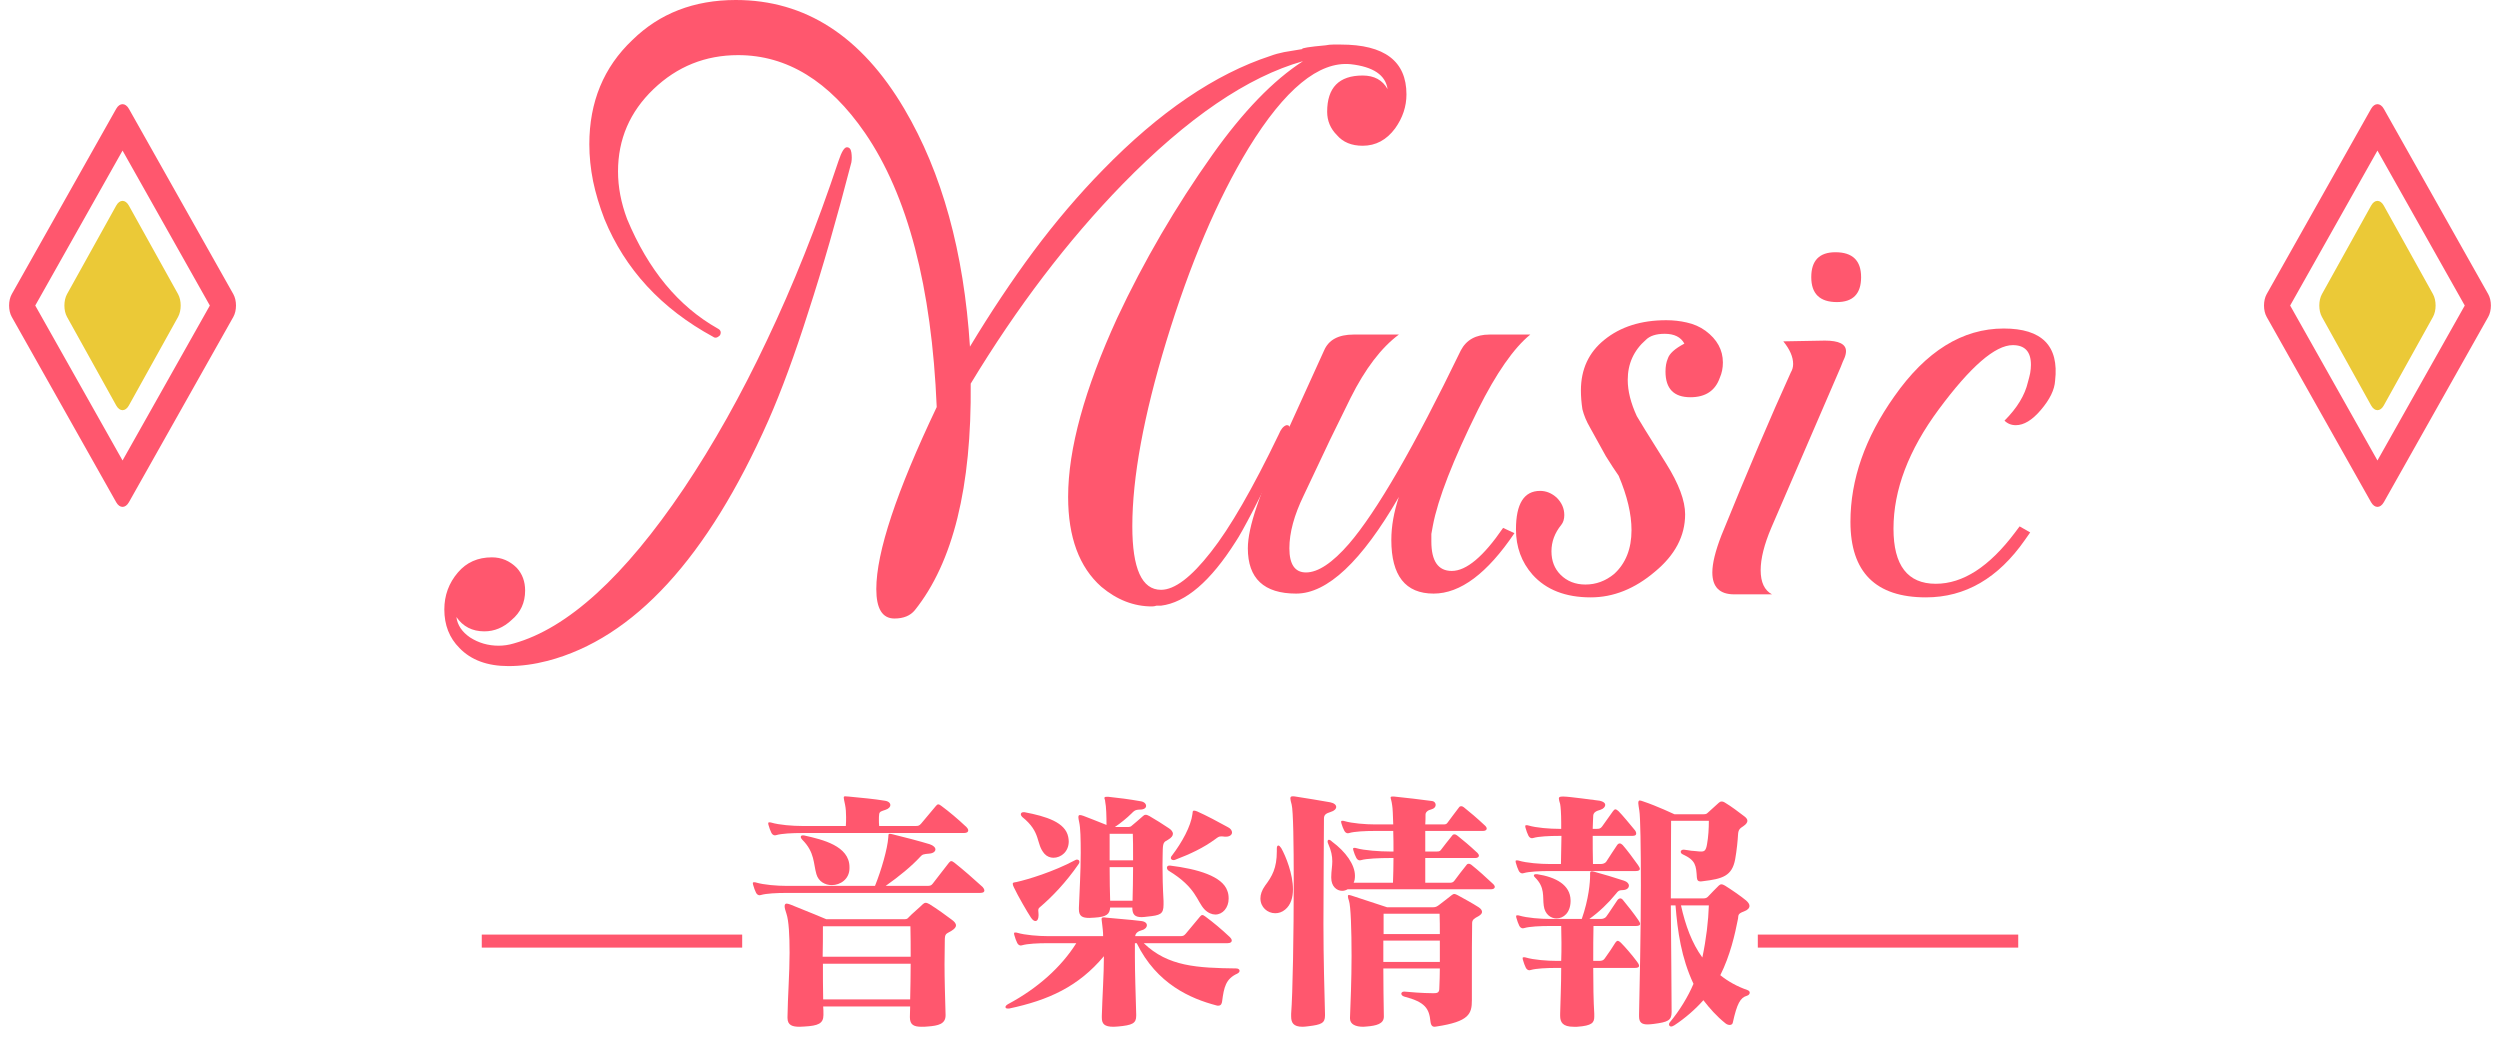 <svg width="192" height="80" viewBox="0 0 192 80" fill="none" xmlns="http://www.w3.org/2000/svg">
<path fill-rule="evenodd" clip-rule="evenodd" d="M16.116 23.465L9.412 11.564L2.707 23.465L9.412 35.365L16.116 23.465ZM9.902 38.568C9.631 39.05 9.192 39.05 8.921 38.568L0.902 24.336C0.631 23.855 0.631 23.075 0.902 22.593L8.921 8.361C9.192 7.88 9.631 7.88 9.902 8.361L17.921 22.593C18.192 23.075 18.192 23.855 17.921 24.336L9.902 38.568Z" fill="#FF576E"/>
<path d="M13.676 22.59C13.944 23.073 13.944 23.856 13.676 24.338L9.897 31.14C9.629 31.623 9.194 31.623 8.926 31.14L5.147 24.338C4.879 23.856 4.879 23.073 5.147 22.59L8.926 15.789C9.194 15.306 9.629 15.306 9.897 15.789L13.676 22.59Z" fill="#EBC937"/>
<path d="M68.692 47.502C67.764 47.502 67.3 46.748 67.3 45.24C67.3 42.417 68.847 37.758 71.94 31.262C71.553 22.021 69.717 15.003 66.43 10.208C63.685 6.225 60.437 4.234 56.686 4.234C54.173 4.234 52.007 5.104 50.19 6.844C48.373 8.584 47.464 10.691 47.464 13.166C47.464 14.365 47.696 15.583 48.16 16.82C49.784 20.725 52.104 23.529 55.12 25.23C55.352 25.346 55.41 25.52 55.294 25.752C55.101 25.945 54.927 25.984 54.772 25.868C50.789 23.703 48.005 20.687 46.42 16.82C46.033 15.815 45.743 14.848 45.55 13.92C45.357 12.953 45.26 12.006 45.26 11.078C45.26 7.83 46.362 5.162 48.566 3.074C50.654 1.025 53.303 0 56.512 0C61.848 0 66.159 2.784 69.446 8.352C72.346 13.263 74.028 19.353 74.492 26.622C76.077 23.993 77.701 21.557 79.364 19.314C81.065 17.033 82.844 14.945 84.7 13.05C89.031 8.603 93.323 5.684 97.576 4.292C97.885 4.176 98.233 4.079 98.62 4.002C99.045 3.925 99.509 3.847 100.012 3.77C99.935 3.693 100.534 3.596 101.81 3.48C102.003 3.441 102.197 3.422 102.39 3.422C102.622 3.422 102.815 3.422 102.97 3.422C106.334 3.422 108.016 4.698 108.016 7.25C108.016 8.178 107.726 9.048 107.146 9.86C106.489 10.749 105.657 11.194 104.652 11.194C103.801 11.194 103.144 10.923 102.68 10.382C102.177 9.879 101.926 9.28 101.926 8.584C101.926 6.728 102.835 5.8 104.652 5.8C105.541 5.8 106.179 6.148 106.566 6.844C106.411 5.761 105.464 5.123 103.724 4.93C101.288 4.698 98.678 6.844 95.894 11.368C93.497 15.312 91.389 20.261 89.572 26.216C87.832 31.939 86.962 36.675 86.962 40.426C86.962 43.674 87.697 45.298 89.166 45.298C90.21 45.298 91.486 44.331 92.994 42.398C94.463 40.542 96.203 37.526 98.214 33.35C98.369 32.963 98.562 32.731 98.794 32.654H98.852C99.007 32.654 99.084 32.789 99.084 33.06C99.084 33.369 99.007 33.679 98.852 33.988C96.725 38.319 95.411 40.851 94.908 41.586C92.975 44.641 91.061 46.284 89.166 46.516C89.05 46.516 88.934 46.516 88.818 46.516C88.702 46.555 88.586 46.574 88.47 46.574C87.078 46.574 85.783 46.071 84.584 45.066C82.883 43.558 82.032 41.257 82.032 38.164C82.032 34.491 83.289 29.909 85.802 24.418C87.851 20.049 90.287 15.873 93.11 11.89C95.469 8.565 97.789 6.167 100.07 4.698C95.817 5.897 91.196 9.048 86.208 14.152C81.993 18.483 78.107 23.587 74.55 29.464C74.627 37.391 73.197 43.191 70.258 46.864C69.91 47.289 69.388 47.502 68.692 47.502ZM39.054 51.156C37.43 51.156 36.173 50.692 35.284 49.764C34.511 48.991 34.124 48.005 34.124 46.806C34.124 45.723 34.472 44.776 35.168 43.964C35.825 43.191 36.695 42.804 37.778 42.804C38.513 42.804 39.151 43.075 39.692 43.616C40.117 44.08 40.33 44.66 40.33 45.356C40.33 46.284 39.982 47.038 39.286 47.618C38.667 48.198 37.971 48.488 37.198 48.488C36.27 48.488 35.555 48.121 35.052 47.386C35.129 48.005 35.477 48.527 36.096 48.952C36.753 49.377 37.488 49.59 38.3 49.59C38.687 49.59 39.073 49.532 39.46 49.416C43.597 48.256 47.947 44.293 52.51 37.526C54.791 34.123 56.918 30.334 58.89 26.158C60.901 21.943 62.737 17.342 64.4 12.354C64.632 11.658 64.845 11.31 65.038 11.31C65.231 11.31 65.347 11.445 65.386 11.716C65.425 11.987 65.425 12.238 65.386 12.47C64.265 16.801 63.163 20.629 62.08 23.954C61.036 27.241 60.011 30.025 59.006 32.306C54.327 42.862 48.682 49.01 42.07 50.75C41.026 51.021 40.021 51.156 39.054 51.156Z" fill="#FF576E"/>
<path d="M99.546 45.588C97.072 45.588 95.834 44.428 95.834 42.108C95.834 41.296 96.066 40.213 96.53 38.86C96.994 37.468 97.652 35.825 98.502 33.93L101.692 26.912C102.04 26.1 102.794 25.694 103.954 25.694H107.434C106.081 26.699 104.844 28.323 103.722 30.566C103.297 31.417 102.775 32.48 102.156 33.756C101.576 34.993 100.9 36.424 100.126 38.048C99.392 39.556 99.024 40.909 99.024 42.108C99.024 43.345 99.45 43.964 100.3 43.964C101.228 43.964 102.33 43.229 103.606 41.76C105.733 39.285 108.594 34.336 112.19 26.912C112.616 26.1 113.35 25.694 114.394 25.694H117.526C116.25 26.738 114.916 28.652 113.524 31.436C111.591 35.341 110.431 38.319 110.044 40.368C110.006 40.6 109.967 40.813 109.928 41.006C109.928 41.199 109.928 41.393 109.928 41.586C109.928 43.094 110.45 43.848 111.494 43.848C112.616 43.848 113.93 42.746 115.438 40.542L116.308 40.948C114.22 44.041 112.152 45.588 110.102 45.588C107.937 45.588 106.854 44.215 106.854 41.47C106.854 40.426 107.048 39.324 107.434 38.164C104.573 43.113 101.944 45.588 99.546 45.588Z" fill="#FF576E"/>
<path d="M122.168 45.878C120.234 45.878 118.746 45.298 117.702 44.138C116.851 43.171 116.426 42.011 116.426 40.658C116.426 38.686 117.044 37.7 118.282 37.7C118.746 37.7 119.171 37.874 119.558 38.222C119.944 38.609 120.138 39.053 120.138 39.556C120.138 39.865 120.06 40.117 119.906 40.31C119.403 40.929 119.152 41.605 119.152 42.34C119.152 43.075 119.384 43.674 119.848 44.138C120.35 44.641 120.988 44.892 121.762 44.892C122.574 44.892 123.308 44.621 123.966 44.08C124.855 43.268 125.3 42.147 125.3 40.716C125.3 39.479 124.971 38.087 124.314 36.54C124.043 36.153 123.714 35.651 123.328 35.032C122.98 34.413 122.574 33.679 122.11 32.828C121.839 32.364 121.646 31.9 121.53 31.436C121.452 30.933 121.414 30.45 121.414 29.986C121.414 28.362 122.013 27.067 123.212 26.1C124.449 25.095 126.034 24.592 127.968 24.592C128.509 24.592 129.031 24.65 129.534 24.766C130.075 24.882 130.558 25.095 130.984 25.404C131.873 26.061 132.318 26.873 132.318 27.84C132.318 28.265 132.24 28.652 132.086 29C131.738 30.005 130.984 30.508 129.824 30.508C128.548 30.508 127.91 29.851 127.91 28.536C127.91 28.149 127.968 27.821 128.084 27.55C128.2 27.163 128.625 26.777 129.36 26.39C129.089 25.887 128.586 25.636 127.852 25.636C127.194 25.636 126.711 25.791 126.402 26.1C125.474 26.912 125.01 27.937 125.01 29.174C125.01 30.025 125.242 30.953 125.706 31.958C125.783 32.113 126.537 33.331 127.968 35.612C128.934 37.159 129.418 38.454 129.418 39.498C129.418 41.161 128.644 42.63 127.098 43.906C125.551 45.221 123.908 45.878 122.168 45.878Z" fill="#FF576E"/>
<path d="M141.077 23.2C139.762 23.2 139.105 22.562 139.105 21.286C139.105 20.01 139.724 19.372 140.961 19.372C142.276 19.372 142.933 20.01 142.933 21.286C142.933 22.562 142.314 23.2 141.077 23.2ZM133.189 45.646C132.068 45.646 131.507 45.085 131.507 43.964C131.507 43.268 131.739 42.321 132.203 41.122C133.208 38.647 134.156 36.366 135.045 34.278C135.934 32.19 136.766 30.295 137.539 28.594C137.655 28.401 137.713 28.188 137.713 27.956C137.713 27.415 137.462 26.835 136.959 26.216L140.149 26.158C141.232 26.158 141.773 26.429 141.773 26.97C141.773 27.125 141.734 27.299 141.657 27.492C141.58 27.647 141.483 27.879 141.367 28.188L136.031 40.542C135.49 41.818 135.219 42.901 135.219 43.79C135.219 44.718 135.509 45.337 136.089 45.646H133.189Z" fill="#FF576E"/>
<path d="M147.914 45.878C144.047 45.878 142.114 43.945 142.114 40.078C142.114 36.83 143.235 33.621 145.478 30.45C147.914 26.97 150.717 25.23 153.888 25.23C156.826 25.23 158.141 26.564 157.832 29.232C157.793 29.928 157.426 30.682 156.73 31.494C156.072 32.267 155.434 32.654 154.816 32.654C154.468 32.654 154.178 32.538 153.946 32.306C154.912 31.339 155.512 30.353 155.744 29.348C155.821 29.077 155.879 28.845 155.918 28.652C155.956 28.42 155.976 28.207 155.976 28.014C155.976 27.009 155.512 26.506 154.584 26.506C153.23 26.506 151.336 28.149 148.9 31.436C146.58 34.568 145.42 37.623 145.42 40.6C145.42 43.423 146.502 44.834 148.668 44.834C150.756 44.834 152.786 43.519 154.758 40.89L155.106 40.426L155.918 40.89L155.512 41.47C153.462 44.409 150.93 45.878 147.914 45.878Z" fill="#FF576E"/>
<path d="M57 72.776H37V71.776H57V72.776Z" fill="#FF576E"/>
<path d="M69.94 74.016H63.2C63.2 74.936 63.2 75.876 63.22 76.756H69.9C69.92 75.816 69.94 74.876 69.94 74.016ZM69.92 71.136H63.2C63.2 71.916 63.2 72.736 63.18 73.476H69.94C69.94 72.716 69.94 71.916 69.92 71.136ZM72.62 77.936V77.976C72.62 78.636 72.08 78.776 71.24 78.836C71.08 78.856 70.92 78.856 70.78 78.856C70.2 78.856 69.88 78.716 69.88 78.136V78.076C69.88 77.816 69.9 77.556 69.9 77.296H63.22C63.24 77.496 63.24 77.716 63.24 77.916V77.956C63.24 78.616 62.82 78.776 61.8 78.836C61.66 78.836 61.54 78.856 61.42 78.856C60.88 78.856 60.48 78.756 60.48 78.176V78.096C60.5 76.576 60.64 74.736 60.64 73.176C60.64 71.836 60.58 70.716 60.4 70.176C60.3 69.896 60.26 69.716 60.26 69.596C60.26 69.456 60.32 69.396 60.42 69.396C60.5 69.396 60.6 69.436 60.72 69.476C61.94 69.956 63.46 70.596 63.46 70.596H69.4C69.64 70.596 69.68 70.576 69.8 70.436C70.02 70.196 70.6 69.716 70.88 69.436C70.94 69.376 71.02 69.336 71.1 69.336C71.18 69.336 71.26 69.376 71.38 69.436C71.96 69.796 72.68 70.316 73.1 70.636C73.26 70.756 73.42 70.896 73.42 71.076C73.42 71.196 73.32 71.336 73.06 71.496C72.66 71.736 72.56 71.676 72.56 72.236C72.56 72.856 72.54 73.436 72.54 74.036C72.54 75.236 72.58 76.476 72.62 77.936ZM75.28 68.576H60.44C59.66 68.576 58.84 68.616 58.44 68.736C58.4 68.736 58.38 68.756 58.34 68.756C58.22 68.756 58.12 68.676 58.06 68.556C57.98 68.396 57.9 68.176 57.84 67.956C57.82 67.896 57.82 67.856 57.82 67.816C57.82 67.776 57.84 67.756 57.9 67.756H57.92C57.96 67.756 58 67.756 58.06 67.776C58.66 67.956 59.68 68.036 60.42 68.036H67.2C67.7 66.796 68.16 65.176 68.22 64.316C68.24 64.156 68.2 64.036 68.34 64.036C68.4 64.036 68.46 64.056 68.56 64.076C69.32 64.256 70.68 64.616 71.4 64.836C71.7 64.936 71.84 65.096 71.84 65.236C71.84 65.396 71.66 65.536 71.38 65.556C70.92 65.596 70.84 65.616 70.68 65.796C70 66.536 69.04 67.316 68.02 68.036H71.22C71.42 68.036 71.52 68.016 71.64 67.856C72 67.376 72.5 66.756 72.88 66.256C72.94 66.176 73 66.136 73.06 66.136C73.12 66.136 73.2 66.176 73.3 66.256C73.98 66.796 74.76 67.476 75.46 68.116C75.52 68.176 75.6 68.296 75.6 68.396C75.6 68.496 75.52 68.576 75.28 68.576ZM65.24 66.596V66.676C65.24 67.516 64.54 67.976 63.88 67.976C63.36 67.976 62.86 67.696 62.7 67.136C62.46 66.316 62.58 65.456 61.62 64.496C61.54 64.416 61.5 64.336 61.5 64.276C61.5 64.196 61.56 64.156 61.66 64.156C61.7 64.156 61.76 64.156 61.82 64.176C63.14 64.476 65.24 64.956 65.24 66.596ZM74.04 63.976H61.62C60.84 63.976 60.02 64.016 59.62 64.136C59.58 64.136 59.56 64.156 59.52 64.156C59.4 64.156 59.3 64.076 59.24 63.956C59.16 63.796 59.08 63.576 59.02 63.356C59 63.296 59 63.256 59 63.216C59 63.176 59.02 63.156 59.08 63.156H59.1C59.14 63.156 59.18 63.156 59.24 63.176C59.84 63.356 60.88 63.436 61.62 63.436H64.96C64.98 63.176 64.98 62.956 64.98 62.756C64.98 62.396 64.96 62.096 64.9 61.796C64.84 61.516 64.8 61.336 64.8 61.256C64.8 61.176 64.84 61.156 64.92 61.156C64.98 61.156 65.06 61.176 65.18 61.176C66.2 61.276 67.12 61.356 67.96 61.496C68.24 61.536 68.38 61.676 68.38 61.836C68.38 61.956 68.26 62.116 68 62.196C67.72 62.296 67.54 62.316 67.52 62.536C67.5 62.656 67.5 62.816 67.5 62.956C67.5 63.116 67.5 63.256 67.52 63.436H70.32C70.52 63.436 70.6 63.416 70.74 63.256C71.04 62.896 71.54 62.296 71.88 61.896C71.94 61.816 72 61.776 72.06 61.776C72.12 61.776 72.2 61.816 72.3 61.896C72.92 62.356 73.54 62.876 74.22 63.516C74.28 63.576 74.36 63.676 74.36 63.776C74.36 63.876 74.28 63.976 74.04 63.976Z" fill="#FF576E"/>
<path d="M85.26 69.176H86.98C87 68.416 87.02 67.476 87.02 66.596H85.22C85.22 67.576 85.24 68.576 85.26 69.176ZM85.22 66.076H87.02C87.02 65.136 87.02 64.336 87 64.036H85.22V66.076ZM86.96 69.696H85.26C85.22 70.196 85.02 70.416 84.04 70.476C83.9 70.476 83.78 70.496 83.66 70.496C83.14 70.496 82.86 70.376 82.86 69.836V69.716C82.9 68.616 83 66.916 83 65.496C83 64.436 82.98 63.556 82.88 63.136C82.84 62.956 82.82 62.836 82.82 62.756C82.82 62.636 82.86 62.596 82.94 62.596C83 62.596 83.08 62.616 83.2 62.656C83.54 62.776 84.36 63.116 84.98 63.356C84.98 62.736 84.96 61.916 84.88 61.576C84.88 61.436 84.82 61.356 84.82 61.296C84.82 61.216 84.86 61.196 84.98 61.196H85.14C85.9 61.276 86.7 61.376 87.6 61.536C87.88 61.576 88.02 61.736 88.02 61.896C88.02 62.036 87.88 62.176 87.56 62.176C87.16 62.176 87.06 62.316 86.92 62.456C86.56 62.816 86.04 63.236 85.62 63.516H86.54C86.78 63.516 86.84 63.496 86.94 63.396C87.1 63.256 87.5 62.936 87.78 62.676C87.84 62.616 87.9 62.576 88 62.576C88.08 62.576 88.16 62.616 88.28 62.676C88.64 62.876 89.4 63.356 89.78 63.616C89.94 63.716 90.08 63.876 90.08 64.036C90.08 64.176 89.98 64.336 89.7 64.496C89.42 64.656 89.32 64.676 89.3 65.236C89.3 65.496 89.28 65.916 89.28 66.436C89.28 67.196 89.3 68.176 89.36 69.196C89.36 69.236 89.36 69.256 89.36 69.296C89.36 69.356 89.36 69.416 89.36 69.476C89.36 70.216 89.1 70.296 88.12 70.396C87.96 70.416 87.8 70.436 87.68 70.436C87.18 70.436 86.96 70.256 86.96 69.696ZM94.28 72.436H87.84C89.7 74.236 91.96 74.336 94.94 74.376C95.1 74.376 95.2 74.456 95.2 74.556C95.2 74.636 95.14 74.716 95.02 74.776C94.14 75.176 94 75.816 93.86 76.896C93.84 77.036 93.8 77.236 93.56 77.236C93.52 77.236 93.48 77.236 93.42 77.216C91.44 76.696 88.84 75.576 87.3 72.436H87.16V73.496C87.16 74.796 87.22 76.316 87.26 77.896V78.016C87.26 78.596 86.96 78.736 85.86 78.836C85.74 78.836 85.62 78.856 85.52 78.856C84.82 78.856 84.62 78.636 84.62 78.156V78.016C84.66 76.536 84.78 74.836 84.78 73.436C82.82 75.776 80.52 76.816 77.5 77.456H77.4C77.28 77.456 77.22 77.416 77.22 77.336C77.22 77.276 77.28 77.196 77.42 77.116C79.7 75.896 81.5 74.276 82.66 72.436H80.5C79.72 72.436 78.9 72.476 78.5 72.596C78.46 72.596 78.44 72.616 78.4 72.616C78.28 72.616 78.18 72.536 78.12 72.416C78.04 72.256 77.96 72.036 77.9 71.816C77.88 71.756 77.88 71.716 77.88 71.676C77.88 71.636 77.9 71.616 77.96 71.616H77.98C78.02 71.616 78.06 71.616 78.12 71.636C78.72 71.816 79.76 71.896 80.5 71.896H84.72C84.72 71.536 84.68 71.296 84.66 71.096C84.64 70.836 84.6 70.676 84.6 70.596C84.6 70.496 84.64 70.456 84.76 70.456C84.82 70.456 84.88 70.456 84.96 70.476C85.7 70.556 86.72 70.616 87.66 70.736C87.96 70.776 88.08 70.916 88.08 71.056C88.08 71.216 87.94 71.376 87.7 71.436C87.42 71.516 87.22 71.636 87.18 71.896H90.64C90.84 71.896 90.92 71.876 91.06 71.716C91.36 71.356 91.82 70.796 92.16 70.396C92.22 70.316 92.28 70.276 92.34 70.276C92.4 70.276 92.48 70.316 92.58 70.396C93.2 70.856 93.78 71.336 94.46 71.976C94.52 72.036 94.6 72.136 94.6 72.236C94.6 72.336 94.52 72.436 94.28 72.436ZM79.76 70.236V70.316C79.76 70.576 79.66 70.736 79.52 70.736C79.42 70.736 79.3 70.656 79.18 70.476C78.9 70.056 78.18 68.816 77.86 68.136C77.8 68.016 77.78 67.936 77.78 67.876C77.78 67.756 77.9 67.776 78.08 67.736C78.9 67.556 80.9 66.956 82.58 66.056C82.62 66.036 82.66 66.016 82.7 66.016C82.82 66.016 82.9 66.076 82.9 66.196C82.9 66.236 82.88 66.296 82.84 66.356C81.86 67.776 80.8 68.876 79.86 69.676C79.76 69.756 79.74 69.816 79.74 69.936C79.74 69.996 79.76 70.096 79.76 70.236ZM89.8 66.476H89.86C91.98 66.736 93.88 67.296 94.26 68.416C94.34 68.616 94.36 68.816 94.36 69.016C94.36 69.716 93.9 70.236 93.34 70.236C93.08 70.236 92.78 70.116 92.52 69.856C91.9 69.216 91.9 68.176 89.76 66.876C89.66 66.816 89.62 66.716 89.62 66.636C89.62 66.556 89.68 66.476 89.8 66.476ZM94.16 64.256H94.06C93.94 64.236 93.86 64.236 93.78 64.236C93.6 64.236 93.54 64.296 93.32 64.456C92.42 65.116 91.4 65.596 90.24 66.036C90.2 66.056 90.14 66.056 90.12 66.056C90 66.056 89.92 65.976 89.92 65.896C89.92 65.836 89.94 65.776 90 65.716C90.78 64.696 91.46 63.456 91.58 62.516C91.6 62.356 91.58 62.256 91.7 62.256C91.76 62.256 91.84 62.276 91.94 62.316C92.66 62.636 93.56 63.116 94.32 63.536C94.52 63.636 94.62 63.796 94.62 63.936C94.62 64.096 94.46 64.256 94.16 64.256ZM78.6 62.376H78.68C80.36 62.696 81.82 63.156 82.04 64.276C82.06 64.396 82.08 64.516 82.08 64.616C82.08 65.416 81.48 65.876 80.9 65.876C80.66 65.876 80.4 65.776 80.22 65.576C79.52 64.776 80 63.936 78.5 62.736C78.44 62.676 78.4 62.596 78.4 62.536C78.4 62.456 78.46 62.376 78.6 62.376Z" fill="#FF576E"/>
<path d="M110.58 73.876V72.236H106.24V73.876H110.58ZM110.56 70.176H106.26V71.736H110.58C110.58 71.196 110.58 70.676 110.56 70.176ZM113.04 74.916V76.816C113.04 77.856 112.84 78.456 110.32 78.836C110.28 78.836 110.22 78.856 110.18 78.856C110.04 78.856 109.9 78.796 109.86 78.456C109.76 77.456 109.46 76.956 107.84 76.536C107.7 76.496 107.62 76.396 107.62 76.316C107.62 76.236 107.7 76.156 107.82 76.156H107.88C108.26 76.196 109.3 76.276 109.96 76.276H110.14C110.46 76.276 110.54 76.176 110.54 75.876C110.56 75.356 110.58 74.856 110.58 74.376H106.24C106.24 75.616 106.26 76.836 106.28 78.076C106.28 78.636 105.7 78.776 104.96 78.836C104.88 78.836 104.78 78.856 104.7 78.856C104.12 78.856 103.68 78.676 103.68 78.216V78.156C103.72 77.136 103.8 75.236 103.8 73.416C103.8 71.436 103.74 69.576 103.6 69.176C103.54 69.016 103.52 68.916 103.52 68.836C103.52 68.756 103.54 68.736 103.6 68.736C103.64 68.736 103.7 68.756 103.78 68.776L106.52 69.676H110.08C110.26 69.676 110.36 69.616 110.5 69.516C110.78 69.316 111.24 68.936 111.48 68.756C111.56 68.696 111.62 68.656 111.7 68.656C111.76 68.656 111.84 68.696 111.96 68.756C112.54 69.076 113.06 69.356 113.56 69.676C113.74 69.796 113.82 69.916 113.82 70.036C113.82 70.156 113.72 70.256 113.56 70.356C113.22 70.536 113.06 70.636 113.06 70.896C113.04 71.936 113.04 73.496 113.04 74.916ZM101.76 77.876V77.996C101.76 78.576 101.48 78.696 100.48 78.816C100.32 78.836 100.16 78.856 100.04 78.856C99.32 78.856 99.16 78.536 99.16 78.056V77.916C99.16 77.896 99.16 77.876 99.16 77.856C99.28 76.376 99.36 71.676 99.36 67.736C99.36 64.796 99.32 62.256 99.2 61.796C99.14 61.576 99.1 61.416 99.1 61.316C99.1 61.196 99.16 61.156 99.28 61.156C99.34 61.156 99.4 61.156 99.5 61.176C100.32 61.296 101.34 61.476 102.16 61.616C102.46 61.676 102.62 61.816 102.62 61.976C102.62 62.116 102.48 62.276 102.2 62.356C101.82 62.476 101.68 62.576 101.68 62.876C101.68 64.156 101.64 67.576 101.64 70.956C101.64 73.616 101.72 76.276 101.76 77.876ZM98.06 65.376V65.176C98.06 65.016 98.1 64.936 98.18 64.936C98.24 64.936 98.32 65.016 98.4 65.136C98.76 65.776 99.3 67.136 99.3 68.296C99.3 68.916 99.14 69.496 98.7 69.856C98.46 70.056 98.2 70.136 97.94 70.136C97.34 70.136 96.8 69.676 96.8 68.996C96.8 68.716 96.9 68.376 97.16 68.016C97.7 67.296 98.06 66.676 98.06 65.376ZM114.52 68.296H103.5C103.36 68.376 103.22 68.416 103.08 68.416C102.66 68.416 102.24 68.076 102.24 67.416V67.336C102.24 66.916 102.32 66.536 102.32 66.156C102.32 65.736 102.24 65.336 102.02 64.836C101.98 64.756 101.96 64.676 101.96 64.636C101.96 64.536 102 64.496 102.06 64.496C102.12 64.496 102.2 64.536 102.3 64.636C103.36 65.416 104.06 66.416 104.06 67.256C104.06 67.456 104.04 67.636 103.96 67.796H106.98C107 67.216 107.02 66.556 107.02 65.896H106.74C105.96 65.896 104.94 65.936 104.54 66.056C104.5 66.056 104.48 66.076 104.44 66.076C104.32 66.076 104.22 65.996 104.16 65.876C104.08 65.716 104 65.536 103.94 65.316C103.92 65.256 103.92 65.216 103.92 65.176C103.92 65.136 103.94 65.116 104 65.116H104.02C104.06 65.116 104.1 65.116 104.16 65.136C104.76 65.316 106 65.396 106.74 65.396H107.02C107.02 64.856 107.02 64.316 107 63.816H105.62C104.84 63.816 104.02 63.856 103.62 63.976C103.58 63.976 103.56 63.996 103.52 63.996C103.4 63.996 103.3 63.916 103.24 63.796C103.16 63.636 103.08 63.456 103.02 63.236C103 63.176 103 63.136 103 63.096C103 63.056 103.02 63.036 103.08 63.036H103.1C103.14 63.036 103.18 63.036 103.24 63.056C103.84 63.236 104.88 63.316 105.62 63.316H107C106.98 62.616 106.96 62.076 106.92 61.856C106.88 61.516 106.8 61.336 106.8 61.256C106.8 61.196 106.84 61.176 106.92 61.176H107.08C108.06 61.276 109.06 61.396 109.96 61.516C110.16 61.536 110.26 61.676 110.26 61.816C110.26 61.956 110.16 62.096 109.94 62.156C109.66 62.216 109.48 62.376 109.48 62.556C109.48 62.796 109.48 63.056 109.46 63.316H110.82C110.96 63.316 111.08 63.316 111.16 63.196C111.4 62.876 111.72 62.436 112.06 61.996C112.1 61.936 112.16 61.916 112.22 61.916C112.28 61.916 112.34 61.936 112.42 61.996C112.92 62.396 113.42 62.816 114.08 63.436C114.14 63.496 114.18 63.576 114.18 63.636C114.18 63.736 114.08 63.816 113.9 63.816H109.46V65.396H110.32C110.46 65.396 110.58 65.396 110.66 65.276C110.9 64.956 111.2 64.576 111.54 64.156C111.58 64.096 111.64 64.076 111.7 64.076C111.76 64.076 111.82 64.096 111.9 64.156C112.4 64.556 112.82 64.896 113.48 65.516C113.54 65.576 113.58 65.656 113.58 65.716C113.58 65.816 113.48 65.896 113.3 65.896H109.46V67.796H111.34C111.48 67.796 111.6 67.776 111.7 67.636C111.96 67.276 112.32 66.816 112.64 66.416C112.68 66.356 112.74 66.336 112.8 66.336C112.86 66.336 112.92 66.356 113 66.416C113.5 66.816 114.04 67.296 114.7 67.916C114.76 67.976 114.8 68.056 114.8 68.116C114.8 68.216 114.7 68.296 114.52 68.296Z" fill="#FF576E"/>
<path d="M131.24 69.536H129.1C129.44 71.076 129.94 72.436 130.74 73.536C131.04 72.116 131.2 70.736 131.24 69.536ZM128.38 77.676V77.736C128.38 78.376 128.08 78.496 127.02 78.636C126.84 78.656 126.68 78.676 126.54 78.676C126.1 78.676 125.88 78.536 125.88 78.056C125.88 78.036 125.88 78.016 125.88 77.996V77.896C125.92 75.836 126.02 71.556 126.02 67.996C126.02 65.116 125.98 62.696 125.9 62.256C125.86 61.976 125.82 61.796 125.82 61.676C125.82 61.536 125.86 61.476 125.94 61.476C126 61.476 126.1 61.516 126.22 61.556C127.24 61.896 128.6 62.536 128.6 62.536H130.78C131 62.536 131.06 62.516 131.16 62.416C131.42 62.196 131.74 61.876 132 61.656C132.06 61.596 132.14 61.556 132.22 61.556C132.3 61.556 132.38 61.576 132.5 61.656C132.94 61.916 133.58 62.396 133.94 62.676C134.08 62.776 134.2 62.896 134.2 63.036C134.2 63.156 134.12 63.296 133.88 63.456C133.64 63.616 133.5 63.696 133.48 64.116C133.46 64.516 133.38 65.336 133.26 65.996C133.02 67.276 132.3 67.496 130.78 67.676C130.72 67.676 130.66 67.696 130.62 67.696C130.42 67.696 130.34 67.616 130.32 67.396C130.26 66.476 130.24 66.076 129.24 65.616C129.14 65.576 129.08 65.496 129.08 65.416C129.08 65.336 129.16 65.256 129.28 65.256H129.34C129.54 65.276 129.72 65.316 129.88 65.336C130.06 65.356 130.2 65.356 130.34 65.376C130.46 65.396 130.56 65.396 130.66 65.396C130.9 65.396 131.02 65.316 131.1 64.836C131.2 64.296 131.24 63.616 131.24 63.036H128.34C128.34 64.176 128.32 66.476 128.32 68.996H130.82C130.94 68.996 131.06 68.976 131.16 68.876C131.46 68.556 131.72 68.296 132 68.016C132.06 67.956 132.14 67.916 132.2 67.916C132.28 67.916 132.38 67.956 132.48 68.016C132.96 68.316 133.72 68.836 134.1 69.156C134.26 69.296 134.36 69.436 134.36 69.576C134.36 69.736 134.22 69.896 133.94 69.996C133.44 70.176 133.52 70.296 133.48 70.556C133.24 71.776 132.88 73.376 132.12 74.896C132.72 75.376 133.4 75.756 134.2 76.036C134.32 76.076 134.38 76.156 134.38 76.236C134.38 76.336 134.3 76.436 134.16 76.476C133.66 76.616 133.4 77.076 133.08 78.536C133.06 78.656 132.96 78.716 132.84 78.716C132.74 78.716 132.62 78.676 132.52 78.596C131.84 78.056 131.28 77.416 130.82 76.816C130.2 77.516 129.42 78.196 128.6 78.736C128.5 78.796 128.42 78.836 128.34 78.836C128.24 78.836 128.18 78.756 128.18 78.676C128.18 78.616 128.2 78.576 128.24 78.516C128.98 77.636 129.66 76.516 130.06 75.556C129.12 73.556 128.84 71.536 128.68 69.536H128.32C128.34 72.676 128.38 76.036 128.38 77.676ZM122.44 77.936V78.076C122.44 78.536 122.28 78.776 121.12 78.856C121.08 78.856 121.04 78.856 121.02 78.856C120.96 78.856 120.92 78.856 120.86 78.856C120.02 78.856 119.82 78.516 119.82 78.016V77.856C119.84 76.956 119.9 75.656 119.9 74.336H119.56C118.78 74.336 117.96 74.376 117.56 74.496C117.52 74.496 117.5 74.516 117.46 74.516C117.34 74.516 117.24 74.436 117.18 74.316C117.1 74.156 117.02 73.936 116.96 73.716C116.94 73.656 116.94 73.616 116.94 73.576C116.94 73.536 116.96 73.516 117.02 73.516H117.04C117.08 73.516 117.12 73.516 117.18 73.536C117.78 73.716 118.82 73.796 119.56 73.796H119.9C119.92 73.336 119.92 72.856 119.92 72.396C119.92 71.936 119.9 71.516 119.9 71.116H119.06C118.28 71.116 117.46 71.156 117.06 71.276C117.02 71.276 117 71.296 116.96 71.296C116.84 71.296 116.74 71.216 116.68 71.096C116.6 70.936 116.52 70.716 116.46 70.496C116.44 70.436 116.44 70.396 116.44 70.356C116.44 70.316 116.46 70.296 116.52 70.296H116.54C116.58 70.296 116.62 70.296 116.68 70.316C117.28 70.496 118.32 70.576 119.06 70.576H121.48C122.02 69.036 122.12 67.756 122.12 67.216V67.076C122.12 66.976 122.14 66.916 122.26 66.916C122.3 66.916 122.36 66.936 122.46 66.956C123.14 67.136 123.98 67.396 124.72 67.636C124.98 67.716 125.1 67.876 125.1 68.016C125.1 68.196 124.94 68.336 124.68 68.356C124.36 68.376 124.32 68.356 124.04 68.716C123.56 69.316 122.8 70.056 122.06 70.576H122.94C123.1 70.576 123.28 70.516 123.36 70.396C123.6 70.076 124 69.436 124.2 69.156C124.26 69.056 124.36 68.996 124.44 68.996C124.5 68.996 124.58 69.036 124.64 69.116C124.96 69.496 125.54 70.236 125.82 70.656C125.9 70.776 125.96 70.876 125.96 70.956C125.96 71.056 125.86 71.116 125.64 71.116H122.38C122.36 71.916 122.36 72.836 122.36 73.796H122.82C123.02 73.796 123.14 73.756 123.24 73.616C123.56 73.176 123.84 72.756 124.06 72.396C124.12 72.316 124.18 72.256 124.24 72.256C124.3 72.256 124.4 72.316 124.48 72.396C124.8 72.716 125.34 73.336 125.74 73.876C125.82 73.976 125.88 74.096 125.88 74.176C125.88 74.276 125.8 74.336 125.56 74.336H122.36C122.36 75.616 122.38 76.896 122.44 77.856C122.44 77.876 122.44 77.916 122.44 77.936ZM120.62 69.136V69.236C120.6 70.096 120.08 70.536 119.54 70.536C119.1 70.536 118.64 70.216 118.56 69.556C118.46 68.856 118.68 68.156 117.88 67.376C117.82 67.316 117.8 67.276 117.8 67.236C117.8 67.176 117.86 67.136 117.96 67.136H118.04C119.48 67.356 120.6 67.956 120.62 69.136ZM125.62 66.896H119.02C118.24 66.896 117.42 66.936 117.02 67.056C116.98 67.056 116.96 67.076 116.92 67.076C116.8 67.076 116.7 66.996 116.64 66.876C116.56 66.716 116.48 66.496 116.42 66.276C116.4 66.216 116.4 66.176 116.4 66.136C116.4 66.096 116.42 66.076 116.48 66.076H116.5C116.54 66.076 116.58 66.076 116.64 66.096C117.24 66.276 118.28 66.356 119.02 66.356H119.88C119.9 65.676 119.9 64.916 119.92 64.196H119.76C118.98 64.196 118.16 64.236 117.76 64.356C117.72 64.356 117.7 64.376 117.66 64.376C117.54 64.376 117.44 64.296 117.38 64.176C117.3 64.016 117.22 63.796 117.16 63.576C117.14 63.516 117.14 63.476 117.14 63.436C117.14 63.396 117.16 63.376 117.22 63.376H117.24C117.28 63.376 117.32 63.376 117.38 63.396C117.98 63.576 119.02 63.656 119.76 63.656H119.9V63.176C119.9 62.496 119.86 61.956 119.82 61.756C119.76 61.556 119.72 61.416 119.72 61.316C119.72 61.216 119.8 61.176 120 61.176H120.1C120.5 61.176 122.36 61.436 122.86 61.496C123.14 61.556 123.28 61.676 123.28 61.816C123.28 61.956 123.16 62.116 122.9 62.196C122.62 62.276 122.38 62.376 122.36 62.636C122.34 62.896 122.34 63.236 122.32 63.656H122.62C122.82 63.656 122.92 63.636 123.04 63.476C123.26 63.176 123.64 62.636 123.88 62.296C123.94 62.216 124 62.156 124.06 62.156C124.12 62.156 124.22 62.216 124.3 62.296C124.62 62.616 125.16 63.276 125.54 63.736C125.6 63.796 125.66 63.916 125.66 64.016C125.66 64.116 125.6 64.196 125.36 64.196H122.32C122.32 64.836 122.32 65.576 122.34 66.356H122.94C123.1 66.356 123.28 66.296 123.36 66.176C123.62 65.776 123.94 65.276 124.2 64.896C124.26 64.816 124.32 64.776 124.4 64.776C124.46 64.776 124.54 64.816 124.62 64.896C124.92 65.236 125.48 65.976 125.8 66.436C125.88 66.556 125.94 66.656 125.94 66.736C125.94 66.836 125.84 66.896 125.62 66.896Z" fill="#FF576E"/>
<path d="M155 72.776H135V71.776H155V72.776Z" fill="#FF576E"/>
<path fill-rule="evenodd" clip-rule="evenodd" d="M189.293 23.465L182.588 11.564L175.884 23.465L182.588 35.365L189.293 23.465ZM183.079 38.568C182.808 39.05 182.369 39.05 182.097 38.568L174.079 24.336C173.808 23.855 173.808 23.075 174.079 22.593L182.097 8.361C182.369 7.88 182.808 7.88 183.079 8.361L191.097 22.593C191.369 23.075 191.369 23.855 191.097 24.336L183.079 38.568Z" fill="#FF576E"/>
<path d="M186.853 22.59C187.121 23.073 187.121 23.856 186.853 24.338L183.074 31.14C182.806 31.623 182.371 31.623 182.103 31.14L178.324 24.338C178.056 23.856 178.056 23.073 178.324 22.59L182.103 15.789C182.371 15.306 182.806 15.306 183.074 15.789L186.853 22.59Z" fill="#EBC937"/>
</svg>
